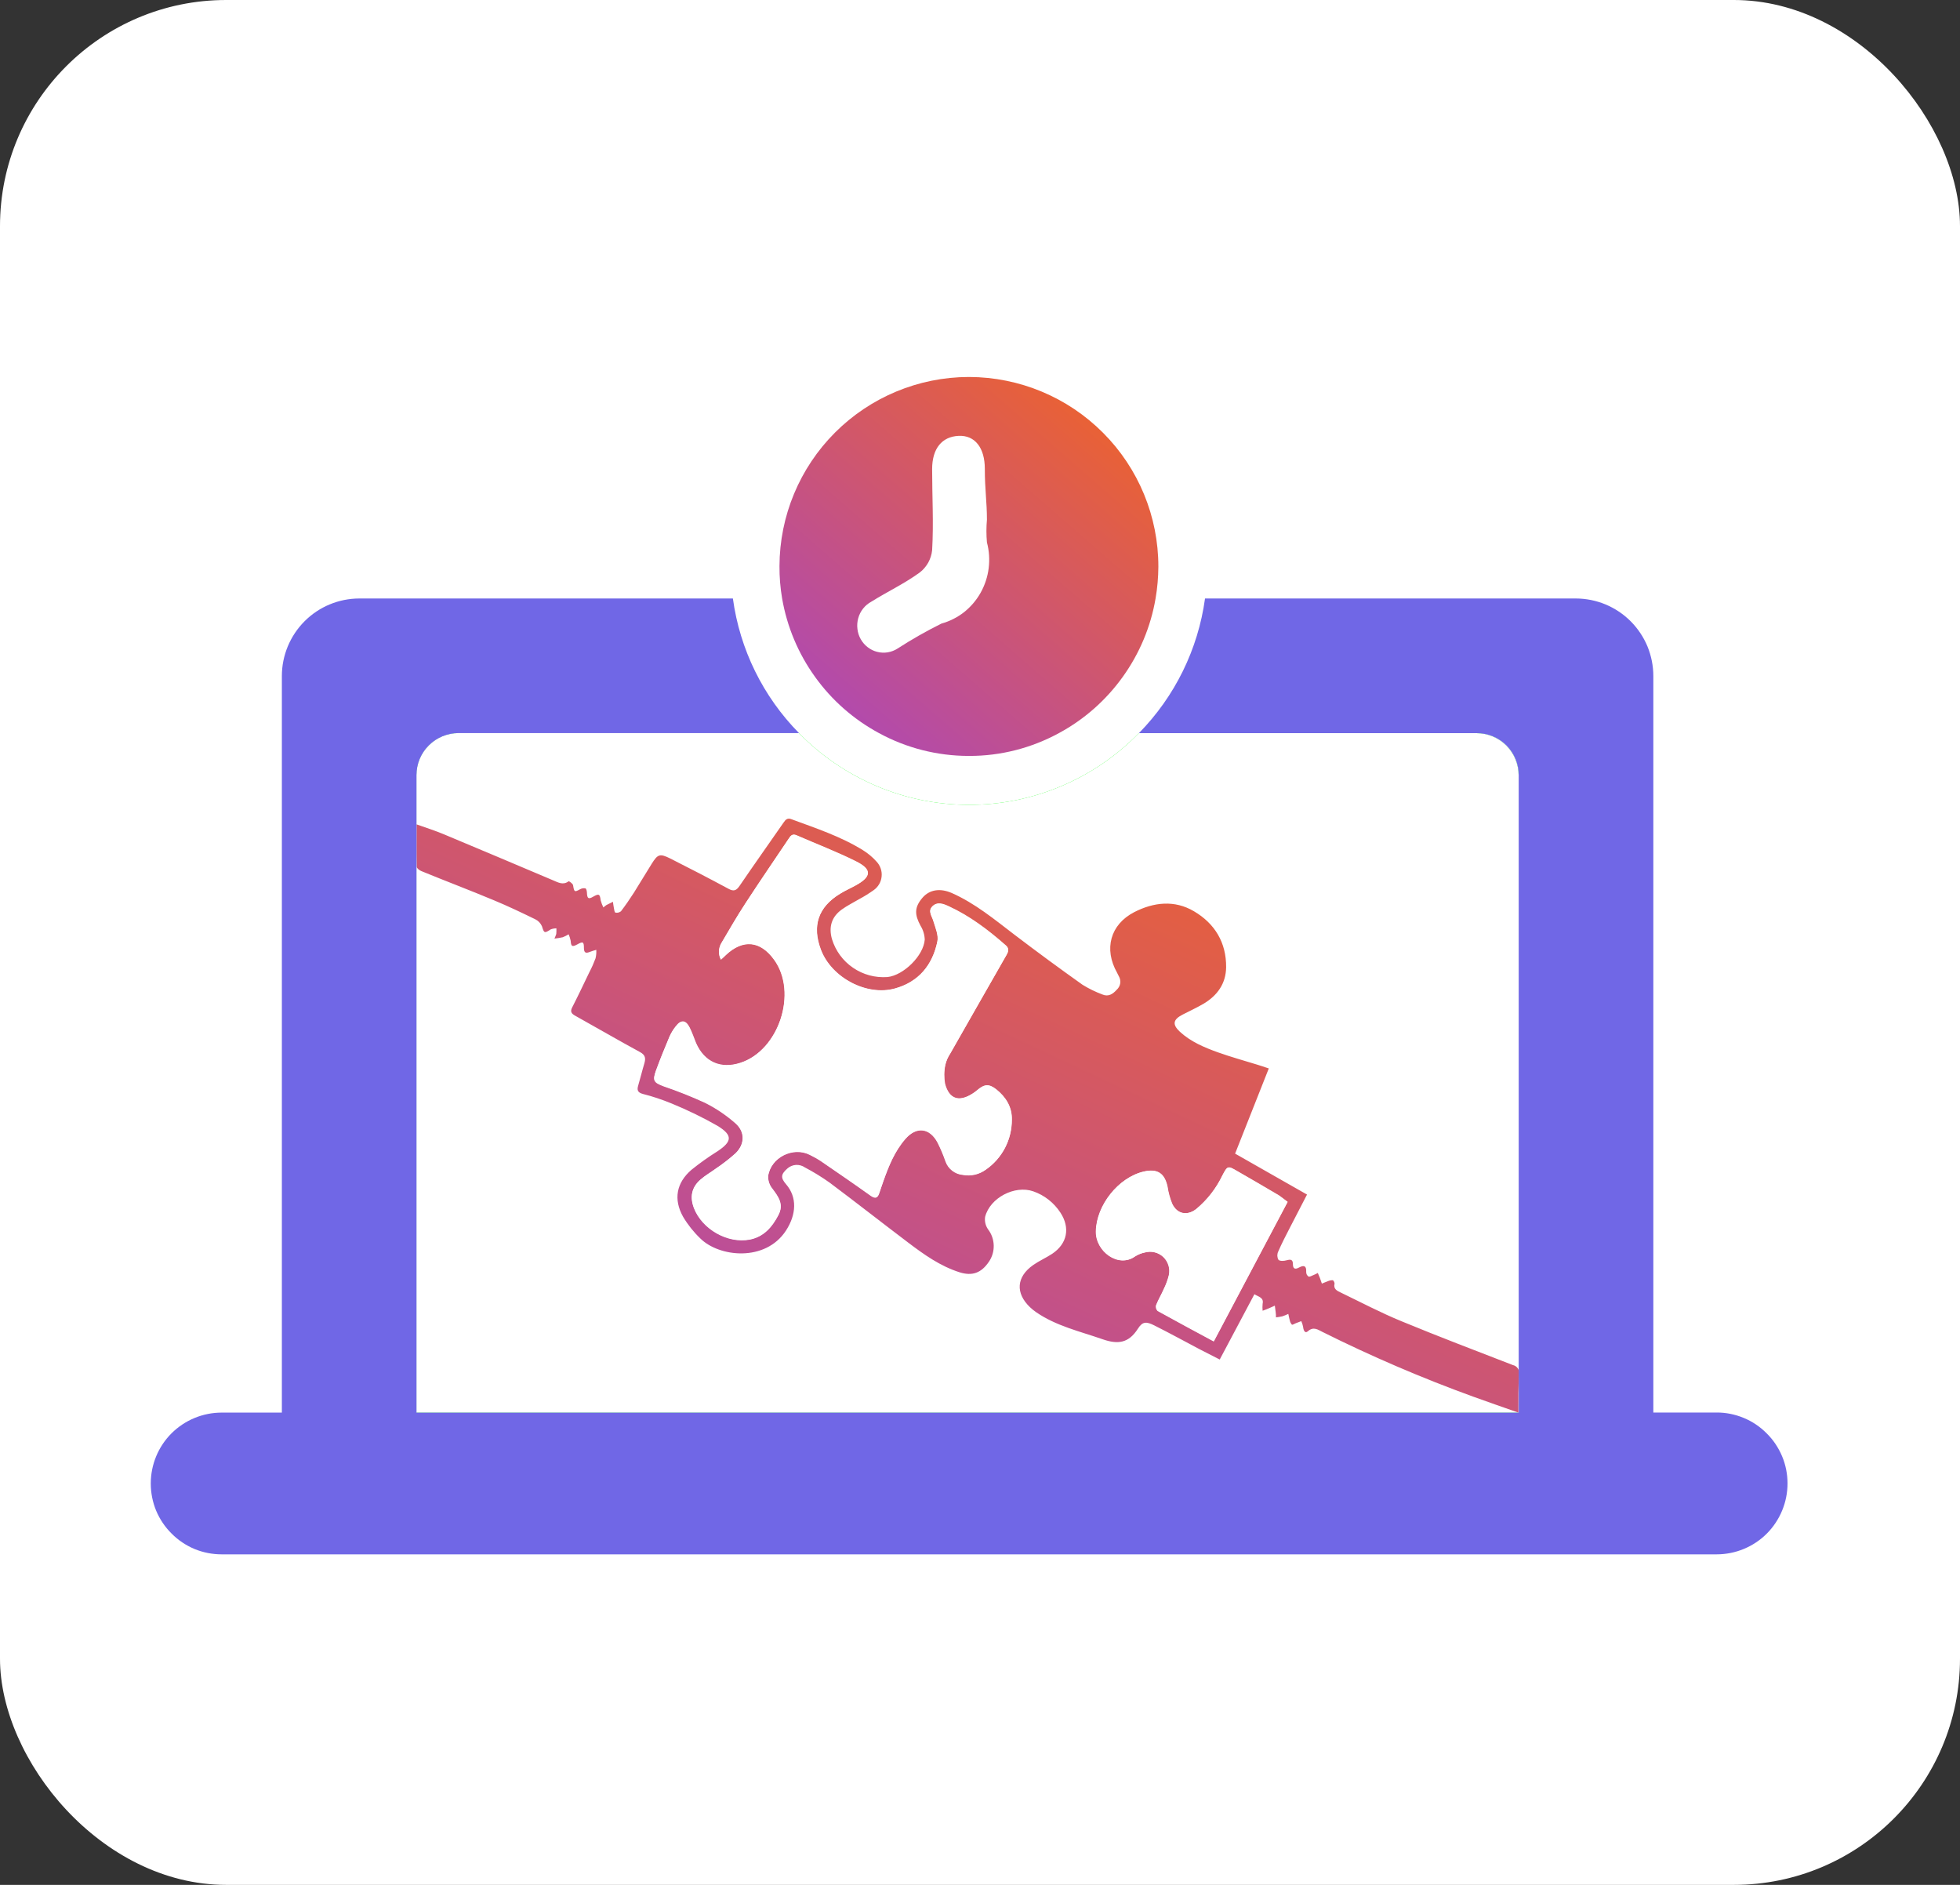 <svg width="26" height="25" viewBox="0 0 26 25" fill="none" xmlns="http://www.w3.org/2000/svg">
<rect x="0" y="0" width="26" height="25" fill="#333333" stroke="none"/>
<rect width="26" height="25" rx="3" fill="white"/>
<path d="M20.145 10.28V18.735H5.523V10.28C5.523 10.207 5.538 10.134 5.566 10.067C5.594 9.999 5.635 9.938 5.687 9.886C5.738 9.834 5.8 9.793 5.868 9.765C5.935 9.737 6.008 9.723 6.081 9.723H10.598C10.89 10.023 11.24 10.261 11.626 10.425C12.012 10.589 12.427 10.674 12.846 10.675C13.267 10.677 13.684 10.593 14.073 10.429C14.461 10.266 14.813 10.026 15.107 9.724H19.587C19.735 9.724 19.876 9.783 19.981 9.887C20.085 9.991 20.144 10.133 20.145 10.28Z" fill="#00FF00"/>
<path d="M20.145 10.28V18.735H5.523V10.28C5.523 10.207 5.538 10.134 5.566 10.067C5.594 9.999 5.635 9.938 5.687 9.886C5.738 9.834 5.8 9.793 5.868 9.765C5.935 9.737 6.008 9.723 6.081 9.723H10.598C10.89 10.023 11.24 10.261 11.626 10.425C12.012 10.589 12.427 10.674 12.846 10.675C13.267 10.677 13.684 10.593 14.073 10.429C14.461 10.266 14.813 10.026 15.107 9.724H19.587C19.735 9.724 19.876 9.783 19.981 9.887C20.085 9.991 20.144 10.133 20.145 10.28Z" fill="white"/>
<path d="M15.366 7.518C15.365 7.659 15.353 7.799 15.329 7.938C15.265 8.313 15.116 8.668 14.894 8.977C14.672 9.287 14.383 9.542 14.048 9.723C13.683 9.922 13.274 10.027 12.858 10.026H12.849C12.434 10.026 12.024 9.922 11.659 9.723C11.324 9.542 11.034 9.288 10.812 8.978C10.589 8.669 10.44 8.313 10.375 7.938C10.351 7.796 10.339 7.652 10.34 7.509C10.342 6.844 10.607 6.207 11.077 5.737C11.547 5.267 12.184 5.002 12.848 5H12.857C13.523 5.002 14.162 5.268 14.632 5.74C15.103 6.212 15.367 6.851 15.366 7.518Z" fill="url(#paint0_linear_10382_16704)"/>
<path d="M20.142 18.736C19.93 18.662 19.735 18.594 19.541 18.524C18.859 18.276 18.192 17.99 17.543 17.666C17.482 17.636 17.424 17.59 17.348 17.658C17.31 17.692 17.29 17.641 17.286 17.599C17.281 17.572 17.273 17.547 17.262 17.523L17.188 17.551C17.17 17.558 17.145 17.575 17.137 17.569C17.123 17.553 17.113 17.533 17.109 17.512C17.101 17.484 17.096 17.455 17.09 17.427C17.064 17.439 17.038 17.45 17.011 17.459C16.983 17.465 16.954 17.47 16.926 17.473C16.926 17.449 16.926 17.425 16.922 17.402C16.919 17.379 16.915 17.346 16.911 17.317C16.887 17.328 16.863 17.34 16.838 17.35C16.814 17.361 16.779 17.374 16.749 17.385C16.746 17.355 16.746 17.324 16.749 17.293C16.767 17.211 16.701 17.203 16.64 17.166L16.18 18.032C16.089 17.985 16 17.94 15.912 17.895C15.713 17.79 15.516 17.682 15.317 17.582C15.207 17.526 15.157 17.525 15.094 17.624C14.972 17.815 14.83 17.834 14.626 17.763C14.325 17.658 14.011 17.588 13.743 17.403C13.715 17.383 13.688 17.362 13.663 17.338C13.468 17.151 13.482 16.936 13.705 16.779C13.785 16.723 13.875 16.684 13.957 16.63C14.158 16.496 14.199 16.286 14.067 16.084C13.981 15.952 13.854 15.852 13.706 15.801C13.462 15.716 13.133 15.886 13.068 16.139C13.059 16.197 13.073 16.256 13.106 16.304C13.154 16.366 13.18 16.441 13.182 16.519C13.184 16.597 13.161 16.674 13.116 16.738C13.017 16.883 12.898 16.929 12.726 16.874C12.471 16.792 12.259 16.641 12.05 16.483C11.701 16.219 11.357 15.949 11.007 15.687C10.902 15.612 10.791 15.544 10.677 15.484C10.642 15.46 10.6 15.448 10.557 15.451C10.515 15.454 10.475 15.471 10.443 15.5C10.358 15.576 10.353 15.621 10.428 15.708C10.575 15.878 10.566 16.107 10.426 16.322C10.152 16.742 9.538 16.673 9.29 16.426C9.201 16.341 9.124 16.244 9.061 16.138C8.932 15.907 8.972 15.689 9.172 15.516C9.281 15.428 9.396 15.346 9.516 15.271C9.712 15.141 9.723 15.059 9.521 14.934C9.323 14.821 9.119 14.722 8.909 14.636C8.785 14.585 8.657 14.542 8.526 14.509C8.458 14.49 8.448 14.457 8.466 14.397C8.495 14.3 8.518 14.202 8.547 14.106C8.567 14.038 8.563 13.993 8.488 13.953C8.2 13.797 7.916 13.631 7.63 13.472C7.576 13.442 7.562 13.415 7.592 13.358C7.671 13.204 7.744 13.048 7.819 12.893C7.85 12.834 7.877 12.773 7.9 12.711C7.909 12.674 7.912 12.636 7.91 12.598C7.881 12.607 7.85 12.615 7.82 12.627C7.768 12.648 7.747 12.634 7.746 12.575C7.746 12.49 7.733 12.484 7.658 12.526C7.59 12.563 7.575 12.554 7.57 12.477C7.564 12.448 7.555 12.419 7.543 12.392C7.519 12.407 7.493 12.42 7.466 12.431C7.43 12.439 7.392 12.445 7.355 12.449C7.364 12.429 7.372 12.409 7.379 12.388C7.381 12.363 7.382 12.338 7.381 12.313C7.355 12.313 7.329 12.318 7.305 12.327C7.222 12.382 7.217 12.377 7.189 12.285C7.171 12.244 7.139 12.211 7.099 12.192C6.918 12.104 6.736 12.017 6.55 11.94C6.232 11.807 5.909 11.685 5.59 11.554C5.565 11.544 5.529 11.517 5.528 11.497C5.524 11.314 5.526 11.13 5.526 10.934C5.658 10.981 5.778 11.019 5.894 11.068C6.377 11.269 6.858 11.474 7.339 11.677C7.404 11.704 7.469 11.744 7.543 11.689C7.548 11.685 7.599 11.72 7.602 11.741C7.617 11.832 7.62 11.836 7.696 11.794C7.718 11.782 7.742 11.778 7.766 11.783C7.779 11.788 7.785 11.821 7.786 11.841C7.789 11.918 7.806 11.93 7.869 11.893C7.944 11.85 7.958 11.857 7.968 11.941C7.977 11.974 7.989 12.006 8.004 12.036C8.017 12.024 8.031 12.013 8.046 12.003C8.074 11.988 8.103 11.975 8.131 11.961C8.135 11.988 8.137 12.015 8.143 12.041C8.148 12.068 8.152 12.102 8.163 12.104C8.175 12.107 8.189 12.107 8.202 12.104C8.214 12.101 8.226 12.095 8.237 12.087C8.298 12.007 8.355 11.924 8.409 11.84C8.489 11.712 8.565 11.585 8.645 11.457C8.725 11.329 8.752 11.318 8.89 11.386C9.15 11.517 9.407 11.65 9.663 11.788C9.732 11.826 9.767 11.813 9.809 11.752C10.002 11.469 10.2 11.19 10.395 10.909C10.422 10.869 10.447 10.845 10.5 10.866C10.824 10.986 11.152 11.093 11.448 11.277C11.514 11.318 11.574 11.368 11.626 11.426C11.651 11.452 11.67 11.483 11.682 11.517C11.694 11.551 11.699 11.588 11.695 11.624C11.692 11.66 11.681 11.695 11.663 11.726C11.644 11.758 11.62 11.785 11.59 11.806C11.529 11.849 11.466 11.889 11.4 11.924C11.321 11.971 11.238 12.011 11.164 12.065C11.031 12.162 10.991 12.295 11.036 12.455C11.083 12.61 11.182 12.745 11.316 12.836C11.45 12.928 11.611 12.971 11.773 12.959C11.986 12.936 12.251 12.677 12.267 12.463C12.265 12.398 12.246 12.334 12.211 12.278C12.133 12.133 12.126 12.036 12.238 11.906C12.333 11.797 12.474 11.778 12.627 11.845C12.936 11.982 13.193 12.196 13.458 12.398C13.756 12.625 14.057 12.846 14.361 13.062C14.444 13.113 14.532 13.156 14.623 13.19C14.702 13.224 14.761 13.186 14.813 13.128C14.838 13.106 14.855 13.075 14.86 13.043C14.865 13.009 14.858 12.976 14.841 12.947C14.832 12.932 14.826 12.915 14.818 12.901C14.641 12.588 14.727 12.263 15.046 12.098C15.304 11.966 15.581 11.934 15.839 12.087C16.114 12.249 16.268 12.501 16.265 12.829C16.262 13.047 16.148 13.204 15.967 13.312C15.876 13.366 15.778 13.41 15.684 13.459C15.56 13.524 15.549 13.589 15.652 13.685C15.797 13.818 15.976 13.893 16.157 13.958C16.331 14.02 16.509 14.069 16.684 14.123C16.727 14.137 16.769 14.151 16.831 14.171L16.384 15.301L17.338 15.844C17.264 15.988 17.188 16.132 17.114 16.277C17.059 16.384 17.003 16.491 16.955 16.602C16.947 16.619 16.944 16.638 16.944 16.656C16.945 16.675 16.95 16.693 16.959 16.709C16.978 16.729 17.032 16.726 17.066 16.716C17.119 16.702 17.151 16.702 17.151 16.768C17.151 16.834 17.185 16.838 17.233 16.811C17.299 16.777 17.331 16.789 17.327 16.869C17.327 16.881 17.329 16.893 17.334 16.904C17.34 16.914 17.347 16.924 17.357 16.931C17.372 16.939 17.399 16.921 17.423 16.912C17.447 16.903 17.462 16.894 17.481 16.884C17.49 16.906 17.5 16.927 17.509 16.95C17.517 16.973 17.527 17 17.535 17.025C17.56 17.015 17.584 17.004 17.61 16.995C17.631 16.985 17.654 16.98 17.678 16.98C17.689 16.98 17.706 17.013 17.703 17.027C17.686 17.097 17.738 17.121 17.782 17.142C18.052 17.272 18.317 17.412 18.593 17.525C19.082 17.727 19.577 17.915 20.07 18.106C20.096 18.111 20.119 18.127 20.134 18.149C20.149 18.171 20.156 18.197 20.152 18.224C20.139 18.389 20.142 18.554 20.142 18.736ZM9.562 12.728C9.59 12.702 9.609 12.685 9.628 12.668C9.855 12.455 10.086 12.478 10.268 12.73C10.584 13.167 10.331 13.934 9.819 14.1C9.558 14.185 9.342 14.089 9.231 13.838C9.201 13.77 9.178 13.698 9.146 13.632C9.095 13.53 9.032 13.524 8.964 13.614C8.929 13.657 8.901 13.704 8.879 13.754C8.816 13.903 8.755 14.052 8.7 14.203C8.654 14.334 8.671 14.359 8.8 14.408C8.988 14.472 9.173 14.545 9.353 14.628C9.499 14.701 9.635 14.793 9.757 14.901C9.885 15.015 9.88 15.178 9.757 15.298C9.676 15.37 9.59 15.438 9.5 15.498C9.43 15.55 9.354 15.592 9.29 15.649C9.173 15.751 9.149 15.879 9.205 16.025C9.314 16.305 9.651 16.498 9.945 16.442C10.13 16.406 10.243 16.277 10.325 16.117C10.399 15.974 10.322 15.874 10.242 15.766C10.205 15.719 10.186 15.661 10.188 15.601C10.225 15.353 10.519 15.206 10.741 15.318C10.792 15.343 10.843 15.371 10.891 15.403C11.111 15.554 11.332 15.705 11.55 15.861C11.611 15.903 11.641 15.891 11.662 15.827C11.68 15.775 11.697 15.723 11.715 15.672C11.786 15.47 11.866 15.272 12.008 15.109C12.155 14.939 12.332 14.958 12.437 15.157C12.477 15.237 12.512 15.319 12.541 15.403C12.558 15.453 12.589 15.496 12.63 15.528C12.671 15.56 12.721 15.58 12.773 15.584C12.825 15.594 12.88 15.592 12.932 15.581C12.984 15.569 13.033 15.546 13.076 15.515C13.183 15.441 13.271 15.341 13.331 15.226C13.391 15.11 13.421 14.982 13.421 14.851C13.424 14.686 13.343 14.554 13.214 14.451C13.118 14.375 13.056 14.381 12.963 14.461C12.941 14.48 12.917 14.497 12.893 14.512C12.716 14.621 12.589 14.579 12.534 14.378C12.519 14.294 12.52 14.209 12.538 14.126C12.551 14.073 12.573 14.022 12.603 13.976C12.852 13.539 13.102 13.102 13.352 12.665C13.378 12.619 13.384 12.58 13.341 12.543C13.106 12.338 12.859 12.15 12.576 12.02C12.506 11.988 12.427 11.962 12.366 12.025C12.305 12.088 12.366 12.157 12.383 12.225C12.409 12.31 12.451 12.407 12.434 12.489C12.369 12.802 12.186 13.026 11.87 13.113C11.494 13.216 11.03 12.969 10.889 12.603C10.767 12.285 10.851 12.033 11.142 11.856C11.21 11.813 11.285 11.781 11.354 11.742C11.559 11.629 11.567 11.534 11.357 11.429C11.098 11.299 10.826 11.196 10.561 11.08C10.512 11.059 10.488 11.083 10.464 11.122C10.272 11.409 10.076 11.694 9.888 11.983C9.774 12.156 9.671 12.336 9.566 12.514C9.548 12.546 9.538 12.583 9.537 12.62C9.536 12.658 9.545 12.694 9.562 12.728ZM17.08 15.942C17.037 15.91 17.001 15.88 16.962 15.857C16.779 15.748 16.595 15.64 16.41 15.534C16.284 15.461 16.282 15.462 16.214 15.591C16.132 15.763 16.014 15.915 15.867 16.037C15.746 16.131 15.612 16.105 15.546 15.966C15.518 15.895 15.497 15.82 15.485 15.743C15.447 15.561 15.351 15.498 15.167 15.541C14.833 15.62 14.543 15.987 14.536 16.331C14.53 16.598 14.833 16.823 15.054 16.666C15.095 16.64 15.14 16.622 15.188 16.612C15.23 16.601 15.275 16.6 15.317 16.611C15.359 16.621 15.398 16.643 15.43 16.672C15.462 16.702 15.485 16.74 15.498 16.781C15.512 16.823 15.514 16.867 15.505 16.91C15.49 16.974 15.467 17.036 15.438 17.096C15.406 17.169 15.364 17.239 15.334 17.314C15.331 17.327 15.332 17.34 15.335 17.354C15.339 17.366 15.346 17.378 15.355 17.388C15.599 17.523 15.844 17.655 16.099 17.792L17.08 15.942Z" fill="url(#paint1_linear_10382_16704)"/>
<path d="M9.565 12.727C9.547 12.694 9.538 12.656 9.539 12.618C9.539 12.58 9.55 12.543 9.569 12.51C9.674 12.332 9.777 12.152 9.89 11.979C10.078 11.69 10.273 11.406 10.466 11.119C10.491 11.081 10.514 11.057 10.563 11.076C10.829 11.192 11.101 11.296 11.359 11.425C11.569 11.53 11.562 11.626 11.357 11.739C11.287 11.778 11.212 11.81 11.144 11.852C10.854 12.029 10.77 12.281 10.892 12.599C11.033 12.967 11.496 13.214 11.872 13.11C12.188 13.022 12.371 12.798 12.436 12.485C12.453 12.404 12.411 12.307 12.386 12.221C12.366 12.154 12.305 12.086 12.368 12.021C12.432 11.956 12.509 11.984 12.579 12.016C12.864 12.146 13.111 12.334 13.344 12.539C13.386 12.576 13.38 12.615 13.354 12.661C13.104 13.098 12.854 13.535 12.606 13.973C12.575 14.018 12.553 14.069 12.541 14.122C12.523 14.205 12.522 14.291 12.537 14.374C12.591 14.575 12.719 14.618 12.895 14.508C12.92 14.493 12.943 14.476 12.965 14.457C13.059 14.377 13.12 14.372 13.217 14.448C13.344 14.549 13.427 14.683 13.423 14.848C13.424 14.978 13.393 15.107 13.333 15.222C13.273 15.338 13.186 15.437 13.079 15.511C13.035 15.542 12.986 15.565 12.934 15.577C12.882 15.589 12.828 15.59 12.775 15.581C12.723 15.576 12.674 15.556 12.633 15.524C12.592 15.492 12.561 15.449 12.544 15.4C12.515 15.315 12.48 15.233 12.44 15.153C12.335 14.954 12.158 14.934 12.011 15.105C11.868 15.269 11.789 15.467 11.718 15.668C11.699 15.72 11.682 15.772 11.665 15.823C11.643 15.888 11.613 15.901 11.552 15.857C11.335 15.701 11.114 15.55 10.893 15.399C10.845 15.367 10.795 15.339 10.743 15.314C10.52 15.202 10.226 15.349 10.19 15.598C10.188 15.657 10.207 15.716 10.244 15.762C10.325 15.87 10.402 15.97 10.327 16.113C10.242 16.273 10.133 16.403 9.948 16.438C9.654 16.494 9.316 16.301 9.207 16.021C9.15 15.875 9.175 15.747 9.292 15.645C9.356 15.589 9.433 15.546 9.502 15.495C9.593 15.434 9.679 15.367 9.76 15.294C9.882 15.174 9.888 15.012 9.76 14.897C9.637 14.789 9.502 14.697 9.356 14.624C9.175 14.541 8.991 14.468 8.803 14.404C8.675 14.355 8.656 14.33 8.703 14.199C8.758 14.048 8.819 13.899 8.881 13.751C8.903 13.7 8.932 13.653 8.966 13.61C9.035 13.521 9.097 13.525 9.149 13.628C9.183 13.694 9.206 13.766 9.234 13.834C9.345 14.085 9.56 14.18 9.821 14.096C10.334 13.931 10.587 13.164 10.271 12.727C10.088 12.474 9.857 12.451 9.631 12.664C9.612 12.685 9.593 12.702 9.565 12.727Z" fill="white"/>
<path d="M17.081 15.941L16.103 17.79C15.848 17.652 15.602 17.521 15.359 17.386C15.349 17.376 15.342 17.364 15.339 17.351C15.335 17.338 15.335 17.325 15.338 17.311C15.367 17.237 15.409 17.167 15.441 17.093C15.471 17.034 15.493 16.972 15.509 16.908C15.517 16.865 15.515 16.821 15.502 16.779C15.489 16.738 15.465 16.7 15.433 16.67C15.402 16.64 15.363 16.619 15.32 16.609C15.278 16.598 15.234 16.599 15.192 16.61C15.144 16.619 15.098 16.638 15.057 16.664C14.838 16.821 14.533 16.596 14.539 16.329C14.547 15.985 14.837 15.618 15.17 15.539C15.354 15.496 15.451 15.559 15.489 15.741C15.5 15.817 15.521 15.892 15.55 15.964C15.615 16.103 15.75 16.129 15.87 16.035C16.017 15.913 16.135 15.761 16.218 15.589C16.286 15.461 16.288 15.459 16.413 15.532C16.597 15.638 16.782 15.745 16.966 15.854C17.002 15.879 17.037 15.909 17.081 15.941Z" fill="white"/>
<path d="M23.434 19.01C23.347 18.922 23.244 18.853 23.13 18.806C23.016 18.759 22.893 18.734 22.77 18.735H21.932V8.967C21.932 8.832 21.905 8.698 21.854 8.573C21.802 8.449 21.726 8.335 21.63 8.239C21.535 8.144 21.421 8.068 21.296 8.016C21.172 7.965 21.038 7.938 20.902 7.938H15.985C15.893 8.612 15.585 9.238 15.108 9.724H19.589C19.736 9.724 19.878 9.782 19.983 9.887C20.087 9.992 20.146 10.133 20.146 10.281V18.737H5.525V10.281C5.525 10.208 5.539 10.135 5.567 10.067C5.595 10 5.636 9.938 5.688 9.887C5.74 9.835 5.801 9.794 5.869 9.766C5.937 9.738 6.009 9.723 6.082 9.723H10.599C10.121 9.238 9.814 8.612 9.722 7.938H4.768C4.495 7.938 4.234 8.046 4.041 8.239C3.848 8.432 3.739 8.694 3.739 8.967V18.736H2.94C2.691 18.736 2.452 18.835 2.275 19.011C2.099 19.187 2 19.427 2 19.676C2 19.799 2.024 19.922 2.071 20.036C2.119 20.15 2.188 20.253 2.276 20.34C2.363 20.428 2.466 20.497 2.58 20.545C2.694 20.592 2.817 20.616 2.94 20.616H22.772C23.021 20.616 23.261 20.517 23.437 20.341C23.613 20.164 23.712 19.925 23.712 19.676C23.712 19.552 23.688 19.429 23.64 19.315C23.592 19.201 23.523 19.097 23.434 19.01Z" fill="#7067E6"/>
<path d="M13.092 6.893C13.083 6.993 13.083 7.094 13.092 7.194C13.122 7.306 13.129 7.422 13.115 7.537C13.101 7.651 13.064 7.762 13.008 7.862C12.952 7.962 12.877 8.049 12.788 8.12C12.698 8.19 12.596 8.241 12.488 8.271C12.289 8.37 12.095 8.48 11.908 8.601C11.868 8.627 11.824 8.644 11.777 8.652C11.731 8.66 11.683 8.658 11.637 8.646C11.591 8.635 11.549 8.614 11.511 8.585C11.473 8.556 11.441 8.519 11.418 8.478C11.394 8.436 11.379 8.389 11.374 8.341C11.368 8.293 11.372 8.245 11.385 8.198C11.398 8.152 11.42 8.108 11.45 8.071C11.48 8.033 11.517 8.003 11.559 7.98C11.772 7.847 11.999 7.74 12.201 7.593C12.247 7.558 12.284 7.513 12.313 7.463C12.341 7.412 12.359 7.356 12.365 7.298C12.386 6.94 12.365 6.581 12.365 6.222C12.365 5.949 12.495 5.792 12.715 5.781C12.935 5.77 13.064 5.942 13.064 6.218C13.064 6.495 13.092 6.656 13.092 6.893Z" fill="white"/>
<defs>
<linearGradient id="paint0_linear_10382_16704" x1="14.771" y1="4.709" x2="10.453" y2="9.67" gradientUnits="userSpaceOnUse">
<stop stop-color="#F26522"/>
<stop offset="1" stop-color="#AB47BC"/>
</linearGradient>
<linearGradient id="paint1_linear_10382_16704" x1="18.422" y1="10.403" x2="13.17" y2="21.607" gradientUnits="userSpaceOnUse">
<stop stop-color="#F26522"/>
<stop offset="1" stop-color="#AB47BC"/>
</linearGradient>
</defs>
</svg>
